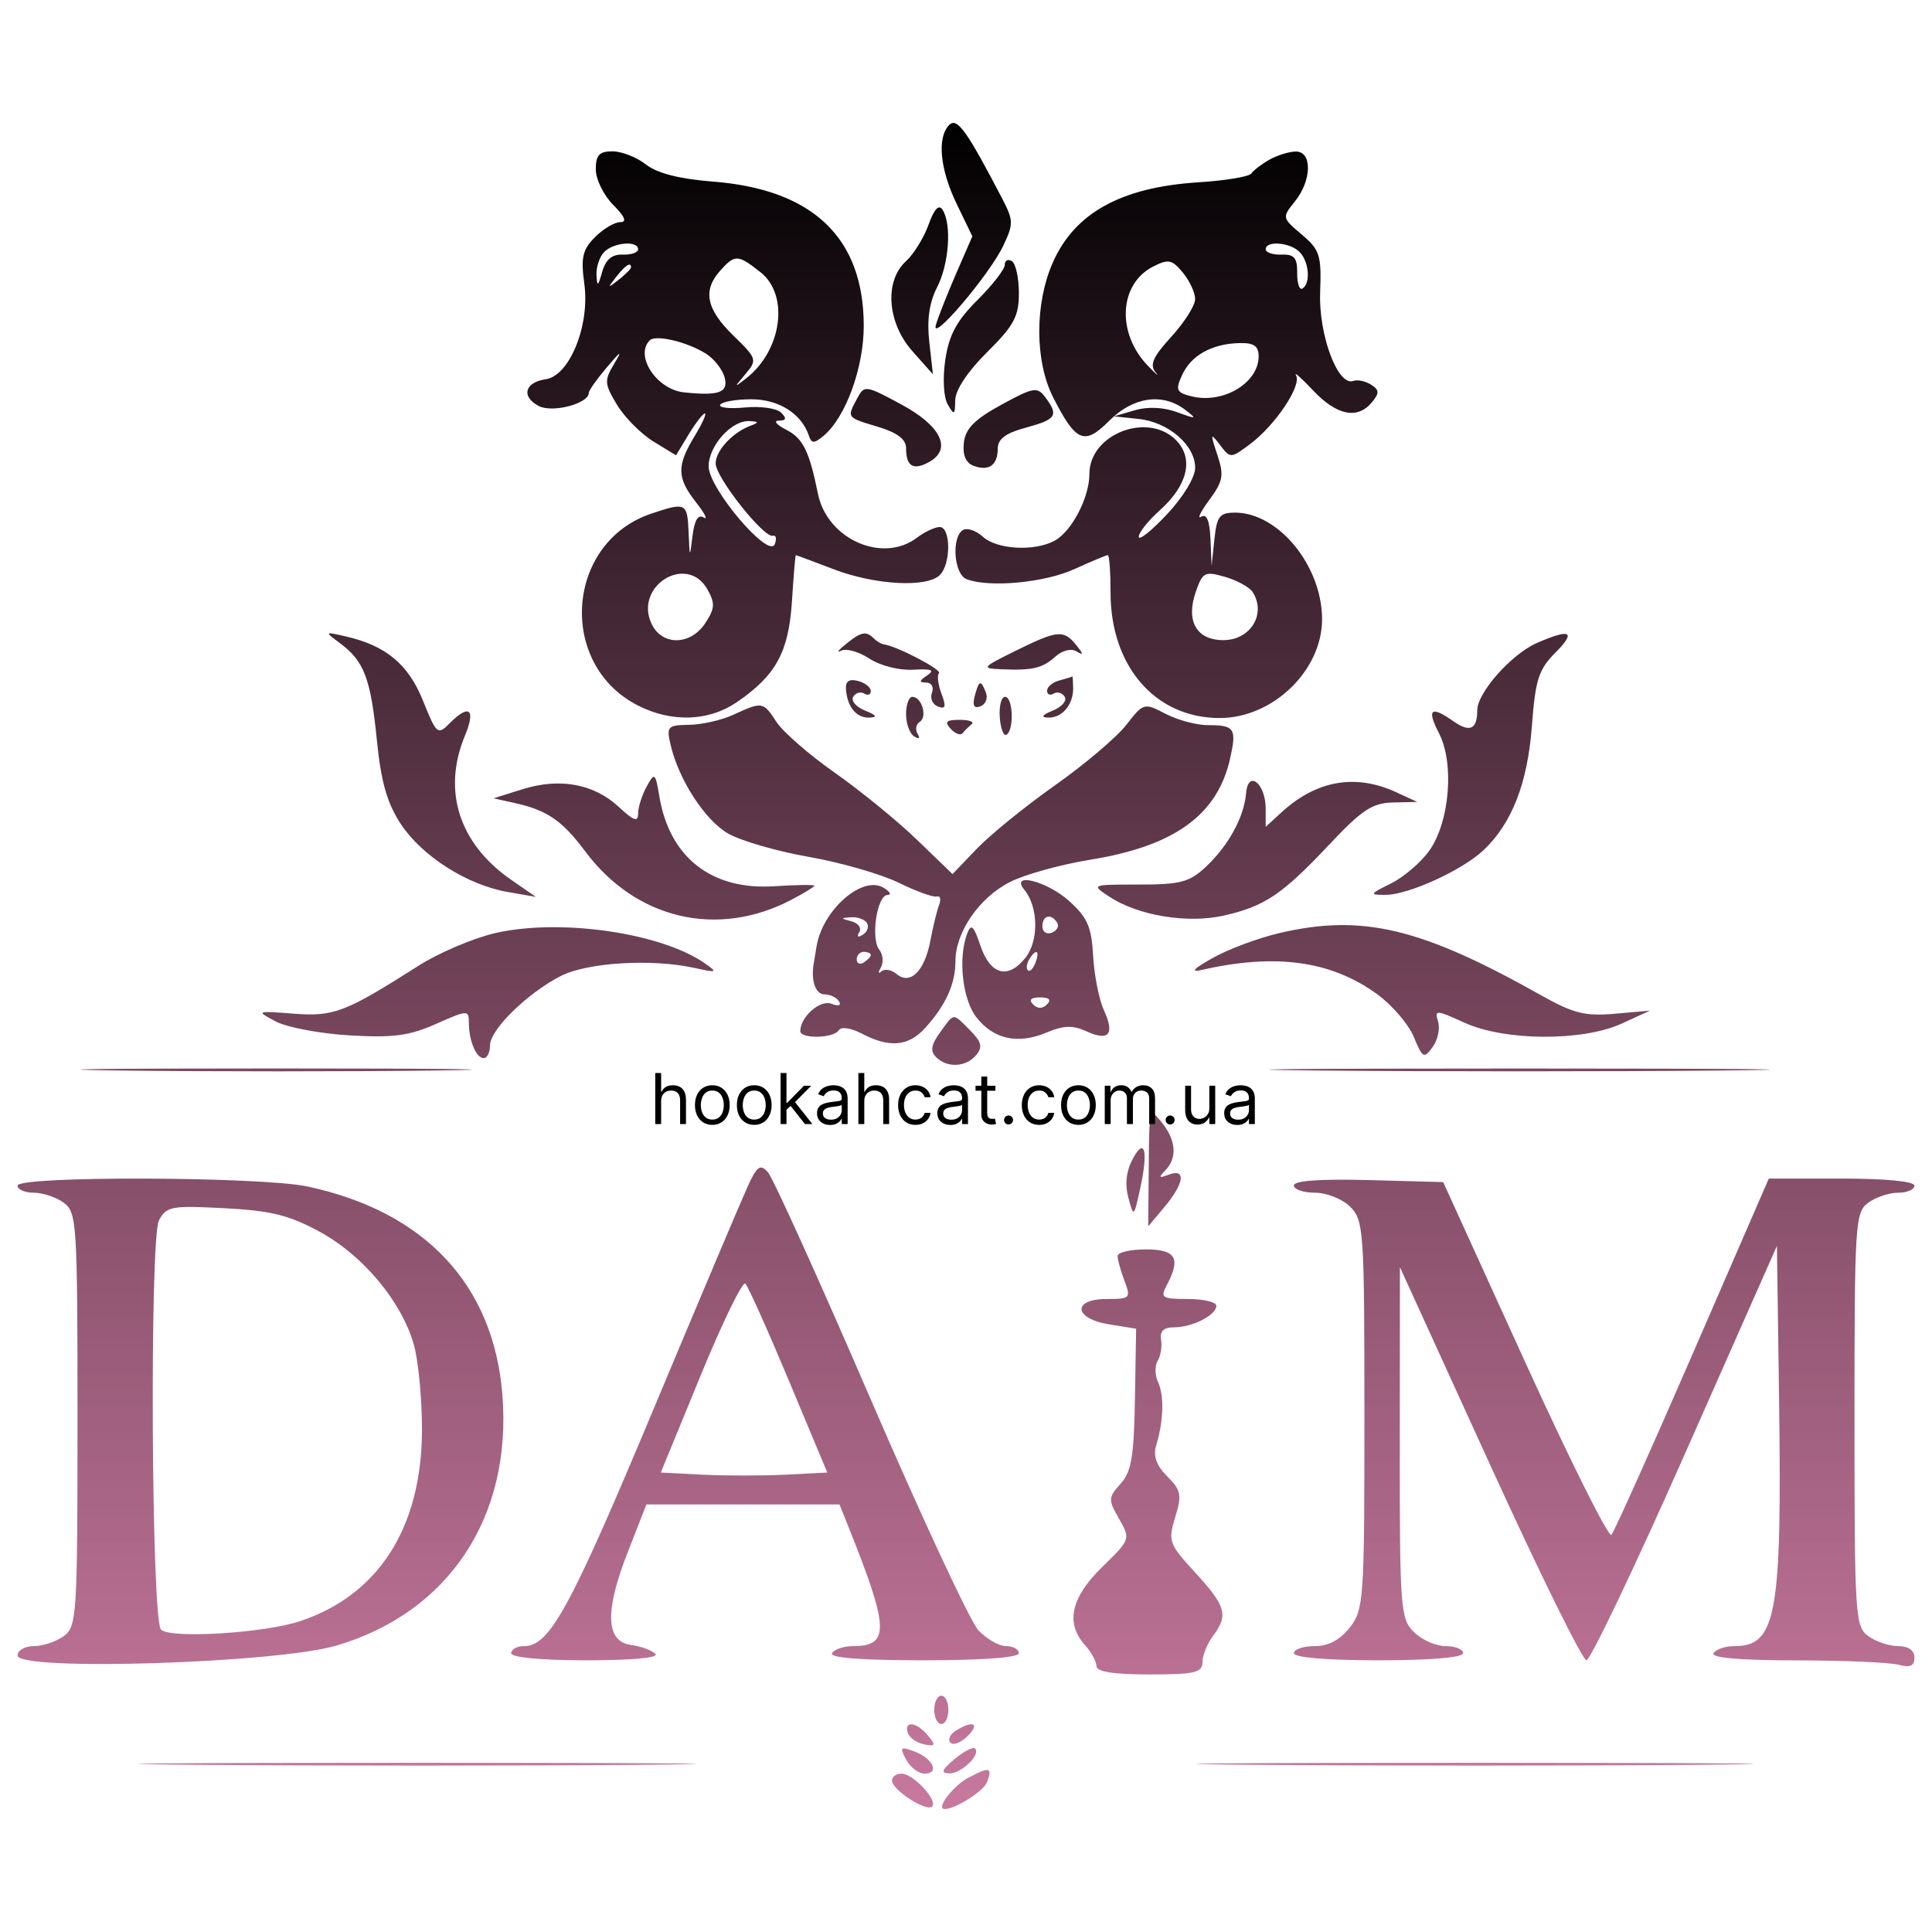 <?xml version="1.0" encoding="UTF-8"?> <svg xmlns="http://www.w3.org/2000/svg" width="110" height="110" viewBox="0 0 110 110" fill="none"> <path fill-rule="evenodd" clip-rule="evenodd" d="M54.046 7.114C53.34 7.823 53.513 9.636 54.478 11.63L55.361 13.455L54.44 15.573C53.934 16.738 53.415 18.054 53.286 18.498C52.964 19.611 56.334 15.65 57.122 13.99C57.708 12.756 57.704 12.545 57.076 11.338C55.046 7.437 54.492 6.665 54.046 7.114ZM33.922 9.642C33.922 10.207 34.366 11.115 34.908 11.659C35.586 12.341 35.711 12.649 35.309 12.649C34.988 12.649 34.342 13.034 33.874 13.505C33.164 14.217 33.064 14.661 33.27 16.172C33.591 18.521 32.43 21.392 31.08 21.591C29.877 21.768 29.657 22.571 30.663 23.111C31.438 23.528 33.517 22.986 33.523 22.366C33.524 22.235 33.985 21.584 34.548 20.918C35.37 19.946 35.452 19.909 34.959 20.729C34.397 21.665 34.412 21.86 35.134 23.052C35.567 23.768 36.5 24.707 37.206 25.138L38.49 25.923L39.211 24.731C39.608 24.076 40.023 23.54 40.133 23.54C40.244 23.54 39.976 24.13 39.538 24.851C38.518 26.533 38.535 27.203 39.636 28.609C40.129 29.238 40.321 29.622 40.063 29.462C39.752 29.269 39.54 29.614 39.432 30.49C39.271 31.798 39.269 31.796 39.206 30.296C39.134 28.625 39.053 28.584 37.093 29.24C32.197 30.878 31.717 37.844 36.339 40.177C38.259 41.147 40.354 41.072 41.956 39.976C44.181 38.455 44.907 37.122 45.091 34.224C45.182 32.785 45.281 31.607 45.31 31.607C45.34 31.607 46.315 31.97 47.477 32.414C49.837 33.315 52.782 33.472 53.514 32.736C54.154 32.094 54.138 29.99 53.494 30.006C53.219 30.013 52.642 30.285 52.213 30.611C50.252 32.101 47.096 30.704 46.57 28.112C46.076 25.672 45.717 24.951 44.755 24.462C44.207 24.183 44.02 23.953 44.34 23.949C44.768 23.945 44.804 23.824 44.476 23.494C44.23 23.247 43.306 23.114 42.422 23.199C41.538 23.284 40.901 23.214 41.005 23.043C41.11 22.873 41.908 22.733 42.778 22.733C44.336 22.733 45.635 23.553 46.052 24.8C46.207 25.263 46.344 25.266 46.885 24.818C48.143 23.775 49.178 20.948 49.178 18.556C49.178 13.549 46.294 10.786 40.601 10.34C38.69 10.191 37.417 9.866 36.779 9.366C36.252 8.953 35.394 8.616 34.871 8.616C34.122 8.616 33.922 8.832 33.922 9.642ZM72.264 9.098C71.822 9.35 71.364 9.701 71.245 9.879C71.126 10.057 69.771 10.283 68.233 10.38C63.837 10.659 61.187 12.121 59.94 14.954C58.908 17.297 58.916 20.563 59.96 22.619C61.26 25.178 61.74 25.379 63.156 23.956C64.509 22.596 66.188 22.351 67.47 23.326C68.18 23.867 68.14 23.879 67.015 23.466C66.24 23.182 65.344 23.142 64.606 23.359L63.431 23.705L64.836 23.854C66.529 24.034 68.048 25.349 68.048 26.634C68.048 27.174 67.366 28.299 66.442 29.285C65.559 30.227 64.836 30.801 64.836 30.562C64.836 30.323 65.374 29.645 66.032 29.056C67.59 27.662 67.968 26.178 67.03 25.137C65.462 23.396 62.026 24.667 62.026 26.988C62.026 28.331 61.016 30.264 60.041 30.788C58.887 31.409 56.764 31.289 55.96 30.559C55.571 30.204 55.059 30.034 54.825 30.179C54.157 30.595 54.313 32.698 55.033 32.975C56.321 33.472 59.467 33.179 61.166 32.405C62.129 31.966 62.987 31.607 63.074 31.607C63.16 31.607 63.23 32.567 63.23 33.74C63.23 37.946 65.789 40.886 69.447 40.882C72.469 40.88 75.27 38.178 75.273 35.264C75.277 32.231 72.795 29.187 70.319 29.187C69.439 29.187 69.28 29.391 69.144 30.699L68.986 32.212L68.919 30.676C68.873 29.644 68.701 29.232 68.396 29.422C68.145 29.578 68.348 29.15 68.848 28.471C69.641 27.393 69.7 27.068 69.309 25.893C68.901 24.666 68.914 24.617 69.46 25.332C70.05 26.108 70.07 26.107 71.161 25.295C72.606 24.22 74.128 21.949 73.791 21.373C73.644 21.123 74.081 21.508 74.762 22.229C76.111 23.659 77.291 23.896 78.111 22.904C78.546 22.377 78.538 22.205 78.06 21.9C77.743 21.697 77.289 21.603 77.051 21.689C76.172 22.011 75.07 19.065 75.163 16.637C75.243 14.53 75.146 14.225 74.116 13.354C72.993 12.405 72.989 12.384 73.726 11.469C74.696 10.266 74.721 8.611 73.769 8.628C73.383 8.635 72.706 8.846 72.264 9.098ZM52.866 12.797C52.599 13.54 52.021 14.474 51.582 14.873C50.342 16.001 50.512 18.381 51.95 19.998L53.116 21.308L52.909 19.466C52.769 18.212 52.909 17.222 53.349 16.366C54.034 15.036 54.196 12.784 53.668 11.948C53.456 11.612 53.192 11.891 52.866 12.797ZM36.331 14.194C36.331 14.378 35.936 14.514 35.453 14.496C34.845 14.475 34.486 14.776 34.288 15.473C34.048 16.321 33.996 16.35 33.962 15.654C33.94 15.199 34.139 14.61 34.404 14.344C34.95 13.794 36.331 13.687 36.331 14.194ZM73.99 14.344C74.534 14.89 74.634 16.131 74.157 16.427C73.984 16.535 73.849 16.137 73.856 15.543C73.867 14.68 73.689 14.471 72.966 14.496C72.469 14.514 72.063 14.378 72.063 14.194C72.063 13.687 73.444 13.794 73.99 14.344ZM43.303 15.502C44.951 16.805 44.523 19.952 42.48 21.546C41.782 22.09 41.781 22.079 42.449 21.288C43.122 20.49 43.099 20.415 41.746 19.098C40.208 17.601 39.995 16.531 41.01 15.404C41.848 14.474 42.01 14.481 43.303 15.502ZM57.208 15.077C57.208 15.33 56.508 16.232 55.653 17.083C54.471 18.258 54.032 19.072 53.823 20.473C53.663 21.543 53.721 22.616 53.961 23.029C54.328 23.663 54.375 23.636 54.386 22.79C54.393 22.206 55.097 21.146 56.205 20.048C57.732 18.535 58.011 18.016 58.011 16.688C58.011 15.824 57.831 15.005 57.61 14.868C57.389 14.731 57.208 14.825 57.208 15.077ZM68.046 17.03C68.046 17.394 67.436 18.356 66.693 19.17C65.645 20.316 65.443 20.771 65.792 21.197C66.039 21.499 65.837 21.325 65.341 20.809C63.563 18.958 63.714 16.17 65.646 15.181C66.522 14.732 66.728 14.773 67.346 15.52C67.732 15.987 68.047 16.666 68.046 17.03ZM35.929 15.222C35.929 15.306 35.613 15.623 35.227 15.928C34.59 16.429 34.576 16.415 35.075 15.775C35.6 15.103 35.929 14.89 35.929 15.222ZM40.192 20.134C40.659 20.426 41.139 21.039 41.258 21.497C41.48 22.351 40.938 22.548 38.941 22.339C37.386 22.176 36.121 20.255 36.992 19.379C37.332 19.038 39.111 19.458 40.192 20.134ZM71.662 20.284C71.662 21.809 69.63 23.017 67.829 22.563C66.978 22.348 66.916 22.208 67.302 21.358C67.81 20.237 68.997 19.572 70.558 19.534C71.39 19.513 71.662 19.698 71.662 20.284ZM48.799 22.693C48.213 23.792 48.189 23.759 49.981 24.299C51.079 24.629 51.587 25.011 51.587 25.505C51.587 26.546 51.984 26.798 52.869 26.322C54.232 25.589 53.602 24.257 51.308 23.022C49.273 21.926 49.211 21.918 48.799 22.693ZM57.007 23.048C55.491 23.877 54.97 24.403 54.878 25.203C54.798 25.894 54.985 26.348 55.416 26.515C56.289 26.851 56.807 26.492 56.807 25.549C56.807 24.994 57.253 24.66 58.413 24.347C60.145 23.878 60.289 23.652 59.517 22.621C59.057 22.008 58.848 22.043 57.007 23.048ZM42.755 24.229C41.714 24.614 40.747 25.653 40.747 26.387C40.747 27.18 43.495 30.652 44.004 30.503C44.184 30.45 44.233 30.666 44.112 30.982C43.781 31.849 40.346 27.808 40.346 26.552C40.346 25.384 41.649 23.93 42.654 23.975C43.21 24 43.231 24.053 42.755 24.229ZM40.163 35.467C39.313 36.771 37.67 36.783 37.084 35.489C36.109 33.34 39.119 31.511 40.273 33.551C40.722 34.345 40.706 34.636 40.163 35.467ZM71.326 33.717C72.11 34.958 71.198 36.447 69.654 36.447C68.124 36.447 67.504 35.364 68.082 33.7C68.473 32.574 68.594 32.512 69.753 32.846C70.441 33.044 71.149 33.436 71.326 33.717ZM19.365 36.626C20.729 37.64 21.105 38.63 21.456 42.13C21.698 44.536 22.037 45.725 22.822 46.917C24.03 48.75 26.594 50.382 28.903 50.785L30.509 51.065L29.114 50.099C26.135 48.038 25.167 45.023 26.474 41.879C27.104 40.364 26.712 40.058 25.591 41.19C24.921 41.866 24.851 41.806 24.085 39.899C23.25 37.818 21.966 36.751 19.669 36.23C18.467 35.957 18.466 35.958 19.365 36.626ZM48.151 36.679C47.723 37.028 47.605 37.194 47.891 37.047C48.177 36.901 48.9 37.103 49.497 37.496C50.111 37.9 51.195 38.177 51.989 38.131C53.041 38.071 53.243 38.151 52.792 38.453C52.326 38.764 52.313 38.856 52.734 38.861C53.038 38.864 53.183 39.12 53.061 39.439C52.941 39.753 53.094 40.108 53.402 40.226C53.84 40.395 53.883 40.235 53.603 39.494C53.406 38.973 53.343 38.448 53.463 38.327C53.652 38.138 51.064 36.787 50.316 36.685C50.169 36.665 49.913 36.512 49.747 36.346C49.31 35.907 49.024 35.967 48.151 36.679ZM57.81 37.061C55.9 38.005 55.861 38.056 57.007 38.105C58.795 38.181 59.345 38.052 60.094 37.38C60.49 37.024 60.99 36.904 61.298 37.09C61.704 37.335 61.698 37.251 61.274 36.726C60.559 35.84 60.214 35.873 57.81 37.061ZM87.5 36.611C86.051 37.245 84.108 39.441 84.108 40.444C84.108 41.526 83.686 41.722 82.761 41.072C81.464 40.158 81.216 40.363 81.934 41.757C82.813 43.465 82.538 46.797 81.383 48.427C80.908 49.097 79.927 49.938 79.202 50.297C77.967 50.909 77.947 50.95 78.888 50.95C80.176 50.95 83.232 49.56 84.448 48.422C86.074 46.899 86.974 44.601 87.219 41.34C87.418 38.692 87.602 38.118 88.559 37.157C89.762 35.948 89.419 35.772 87.5 36.611ZM48.165 39.233C48.239 40.255 48.76 40.886 49.503 40.858C49.983 40.84 49.909 40.723 49.253 40.458C48.742 40.253 48.438 39.898 48.578 39.671C48.718 39.444 49.001 39.362 49.206 39.49C49.412 39.617 49.58 39.55 49.58 39.342C49.58 39.132 49.251 38.875 48.848 38.769C48.351 38.639 48.132 38.787 48.165 39.233ZM60.32 38.742C59.933 38.843 59.617 39.105 59.617 39.324C59.617 39.542 59.785 39.617 59.991 39.49C60.196 39.362 60.479 39.444 60.619 39.671C60.758 39.898 60.455 40.253 59.944 40.458C59.332 40.705 59.238 40.842 59.669 40.858C60.466 40.89 61.118 40.121 61.101 39.17C61.095 38.781 61.074 38.485 61.056 38.511C61.037 38.536 60.706 38.641 60.32 38.742ZM55.494 39.644C55.356 40.174 55.46 40.355 55.823 40.215C56.115 40.103 56.256 39.753 56.136 39.439C55.847 38.681 55.735 38.717 55.494 39.644ZM51.587 40.658C51.587 41.2 51.796 41.773 52.051 41.931C52.328 42.102 52.406 42.042 52.245 41.781C52.097 41.54 52.151 41.234 52.366 41.101C52.818 40.82 52.48 39.674 51.946 39.674C51.749 39.674 51.587 40.117 51.587 40.658ZM56.923 40.845C56.97 41.489 57.143 41.931 57.309 41.829C57.75 41.556 57.676 39.674 57.224 39.674C57.012 39.674 56.877 40.201 56.923 40.845ZM41.751 40.697C41.089 41.002 39.956 41.259 39.234 41.269C38.01 41.286 37.939 41.362 38.179 42.397C38.641 44.387 40.118 46.676 41.439 47.449C42.151 47.865 44.222 48.467 46.042 48.786C47.863 49.105 50.171 49.769 51.172 50.261C52.173 50.752 53.15 51.105 53.343 51.044C53.536 50.984 53.592 51.202 53.467 51.528C53.342 51.854 53.121 52.762 52.974 53.546C52.648 55.291 51.827 56.106 51.049 55.457C50.752 55.211 50.362 55.143 50.181 55.307C50.001 55.471 49.987 55.371 50.152 55.084C50.317 54.797 50.277 54.344 50.063 54.076C49.562 53.449 49.931 50.971 50.529 50.956C50.78 50.949 50.673 50.76 50.291 50.537C49.087 49.832 46.837 51.81 46.492 53.878C46.429 54.259 46.354 54.712 46.325 54.886C46.166 55.854 46.439 56.615 46.947 56.615C47.265 56.615 47.636 56.794 47.77 57.014C47.915 57.249 47.737 57.305 47.334 57.15C46.694 56.902 45.565 57.897 45.565 58.708C45.565 59.163 47.473 59.12 47.756 58.659C47.891 58.441 48.448 58.524 49.085 58.858C50.644 59.675 51.724 59.576 52.672 58.531C53.852 57.229 54.397 56.027 54.399 54.725C54.401 53.074 55.747 51.115 57.494 50.222C58.33 49.794 60.396 49.22 62.085 48.947C66.872 48.172 69.314 46.405 70.036 43.192C70.422 41.472 70.298 41.287 68.765 41.287C68.128 41.287 67.048 40.997 66.364 40.642C65.136 40.004 65.109 40.011 64.127 41.272C63.58 41.974 61.755 43.521 60.07 44.71C58.386 45.899 56.383 47.523 55.62 48.32L54.232 49.767L52.207 47.812C51.093 46.737 48.99 45.021 47.534 43.999C46.077 42.978 44.583 41.677 44.212 41.109C43.452 39.943 43.406 39.935 41.751 40.697ZM54.128 41.495C54.386 41.775 54.691 41.889 54.804 41.747C54.917 41.605 55.15 41.376 55.322 41.237C55.495 41.098 55.19 40.985 54.646 40.985C53.868 40.985 53.757 41.094 54.128 41.495ZM36.815 44.79C36.548 45.275 36.331 45.962 36.331 46.319C36.331 46.822 36.086 46.738 35.231 45.942C33.824 44.632 31.878 44.271 29.768 44.931L28.1 45.452L29.305 45.72C31.152 46.13 32.008 46.717 33.314 48.467C36.207 52.345 40.848 53.435 45.063 51.227C45.781 50.851 46.368 50.491 46.368 50.428C46.368 50.364 45.329 50.378 44.059 50.46C40.526 50.688 38.131 48.822 37.549 45.387C37.31 43.981 37.275 43.952 36.815 44.79ZM70.948 45.155C70.836 46.515 69.948 48.142 68.656 49.354C67.728 50.226 67.21 50.363 64.847 50.363C62.123 50.363 62.116 50.365 63.161 51.054C64.795 52.131 67.601 52.596 69.667 52.132C72.003 51.607 73.004 50.934 75.685 48.082C77.532 46.118 78.136 45.718 79.299 45.691L80.695 45.659L79.491 45.105C77.173 44.039 74.957 44.427 72.966 46.248L72.063 47.075V46.046C72.063 44.605 71.059 43.803 70.948 45.155ZM58.326 50.665C59.127 51.644 59.152 53.581 58.375 54.545C57.375 55.785 56.376 55.501 55.811 53.815C55.438 52.702 55.291 52.569 55.072 53.142C54.537 54.544 54.794 56.902 55.593 57.923C56.576 59.178 57.959 59.476 59.595 58.785C60.55 58.382 61.081 58.364 61.839 58.711C63.136 59.305 63.482 58.9 62.854 57.524C62.575 56.913 62.298 55.516 62.238 54.42C62.147 52.767 61.913 52.233 60.866 51.294C59.599 50.156 57.479 49.632 58.326 50.665ZM49.362 52.553C49.489 52.76 49.382 53.06 49.123 53.22C48.841 53.395 48.76 53.338 48.921 53.077C49.068 52.838 48.87 52.559 48.481 52.457C47.848 52.291 47.845 52.267 48.452 52.225C48.825 52.199 49.235 52.347 49.362 52.553ZM60.193 52.539C60.316 52.738 60.176 52.993 59.883 53.105C59.589 53.218 59.349 53.056 59.349 52.745C59.349 52.109 59.854 51.987 60.193 52.539ZM28.23 53.118C26.977 53.402 24.99 54.245 23.814 54.994C19.651 57.644 19.011 57.889 16.709 57.713C14.577 57.55 14.565 57.556 15.705 58.16C16.34 58.495 18.229 58.852 19.905 58.95C22.378 59.097 23.303 58.974 24.823 58.299C26.62 57.5 26.695 57.497 26.695 58.218C26.695 59.251 27.11 60.245 27.541 60.245C27.738 60.245 27.9 59.917 27.9 59.517C27.9 58.629 30.006 56.561 31.915 55.576C33.422 54.797 37.114 54.572 39.543 55.111C40.823 55.395 40.877 55.372 40.145 54.858C37.671 53.117 31.939 52.28 28.23 53.118ZM72.866 53.12C71.652 53.402 69.935 54.042 69.052 54.54C67.926 55.176 67.746 55.379 68.45 55.219C72.641 54.265 75.799 54.705 78.412 56.606C79.261 57.224 80.199 58.319 80.496 59.038C80.997 60.253 81.072 60.293 81.569 59.61C81.864 59.206 82.002 58.552 81.877 58.157C81.665 57.486 81.762 57.49 83.381 58.228C85.679 59.276 90.108 59.3 92.338 58.277L93.944 57.541L91.937 57.719C90.247 57.868 89.58 57.7 87.721 56.655C80.908 52.823 77.564 52.027 72.866 53.12ZM49.58 54.372C49.58 54.47 49.399 54.662 49.178 54.8C48.958 54.937 48.777 54.856 48.777 54.622C48.777 54.387 48.958 54.194 49.178 54.194C49.399 54.194 49.58 54.274 49.58 54.372ZM58.953 54.817C58.822 55.159 58.629 55.353 58.523 55.247C58.418 55.142 58.451 54.861 58.597 54.625C58.993 53.981 59.224 54.106 58.953 54.817ZM59.611 57.185C59.351 57.446 59.08 57.446 58.82 57.185C58.56 56.924 58.696 56.788 59.216 56.788C59.736 56.788 59.871 56.924 59.611 57.185ZM53.518 58.789C53.01 59.492 52.954 59.843 53.297 60.188C53.927 60.821 55.006 60.765 55.58 60.07C55.96 59.611 55.887 59.321 55.228 58.658C54.225 57.651 54.347 57.642 53.518 58.789ZM6.748 60.95C11.787 61.014 19.917 61.014 24.815 60.95C29.713 60.886 25.591 60.834 15.654 60.834C5.717 60.834 1.71 60.886 6.748 60.95ZM74.974 60.95C81.322 61.013 91.711 61.013 98.059 60.95C104.408 60.888 99.214 60.837 86.517 60.837C73.82 60.837 68.625 60.888 74.974 60.95ZM65.404 66.422L65.375 69.824L66.31 68.707C67.43 67.37 67.541 66.499 66.543 66.881C65.98 67.096 65.94 67.049 66.342 66.641C67.043 65.933 66.968 64.924 66.138 63.895C65.451 63.043 65.432 63.111 65.404 66.422ZM64.484 66C64.123 66.678 64.039 67.436 64.241 68.18C64.55 69.318 64.551 69.317 64.907 67.718C65.392 65.534 65.183 64.686 64.484 66ZM42.574 67.543C42.228 68.299 39.789 74.066 37.155 80.36C32.442 91.621 31.291 93.723 29.837 93.723C29.434 93.723 29.104 93.904 29.104 94.126C29.104 94.37 30.804 94.53 33.4 94.53C36.009 94.53 37.546 94.385 37.315 94.161C37.105 93.957 36.481 93.731 35.929 93.656C34.486 93.462 34.421 91.755 35.73 88.404L36.803 85.656H42.301H47.798L48.322 86.967C50.635 92.75 50.668 93.723 48.551 93.723C48.039 93.723 47.508 93.904 47.372 94.126C47.211 94.388 49.04 94.53 52.567 94.53C55.929 94.53 58.011 94.375 58.011 94.126C58.011 93.904 57.681 93.723 57.278 93.723C56.875 93.723 56.166 93.315 55.702 92.815C55.238 92.316 52.468 86.372 49.546 79.606C46.624 72.839 44.002 67.048 43.718 66.736C43.285 66.259 43.103 66.387 42.574 67.543ZM1 67.505C1 67.727 1.417 67.909 1.927 67.909C2.437 67.909 3.205 68.166 3.633 68.481C4.374 69.025 4.413 69.638 4.413 80.816C4.413 91.993 4.374 92.606 3.633 93.151C3.205 93.465 2.437 93.723 1.927 93.723C1.417 93.723 1 93.963 1 94.257C1 95.16 15.692 94.704 19.141 93.695C25.551 91.818 29.16 86.371 28.604 79.412C28.104 73.16 24.216 68.998 17.53 67.558C14.866 66.984 1 66.94 1 67.505ZM73.669 67.491C73.669 67.721 74.211 67.909 74.874 67.909C75.543 67.909 76.435 68.267 76.881 68.715C77.645 69.483 77.684 70.059 77.684 80.56C77.684 91.116 77.648 91.644 76.852 92.66C76.292 93.376 75.636 93.723 74.844 93.723C74.198 93.723 73.669 93.904 73.669 94.126C73.669 94.373 75.543 94.53 78.487 94.53C81.431 94.53 83.305 94.373 83.305 94.126C83.305 93.904 82.853 93.723 82.301 93.723C81.749 93.723 80.936 93.36 80.494 92.916C79.734 92.153 79.692 91.576 79.698 82.127L79.705 72.144L84.812 83.337C87.62 89.493 90.102 94.529 90.325 94.528C90.549 94.526 93.081 89.217 95.952 82.73L101.171 70.934L101.292 79.606C101.464 91.93 101.143 93.723 98.757 93.723C98.234 93.723 97.694 93.904 97.558 94.126C97.397 94.387 99.06 94.532 102.251 94.535C104.969 94.538 107.6 94.65 108.097 94.784C108.761 94.963 109 94.854 109 94.375C109 93.963 108.659 93.723 108.073 93.723C107.563 93.723 106.795 93.465 106.367 93.151C105.626 92.606 105.587 91.993 105.587 80.816C105.587 69.638 105.626 69.025 106.367 68.481C106.795 68.166 107.563 67.909 108.073 67.909C108.583 67.909 109 67.727 109 67.505C109 67.262 107.351 67.102 104.855 67.102H100.709L96.372 77.085C93.987 82.576 91.906 87.212 91.748 87.388C91.59 87.563 89.37 83.116 86.815 77.505L82.168 67.303L77.919 67.189C75.187 67.115 73.669 67.224 73.669 67.491ZM18.221 70.142C20.677 71.485 22.857 74.098 23.557 76.538C23.819 77.448 24.029 79.646 24.025 81.421C24.014 86.961 21.562 90.809 17.093 92.3C15.038 92.986 9.697 93.311 9.166 92.782C8.618 92.237 8.511 70.496 9.051 69.481C9.476 68.684 9.76 68.631 12.789 68.791C15.446 68.931 16.473 69.187 18.221 70.142ZM63.632 71.512C63.632 71.72 63.808 72.355 64.023 72.924C64.397 73.912 64.352 73.959 63.02 73.959C61.025 73.959 61.13 75.08 63.155 75.405L64.686 75.651L64.619 79.649C64.565 82.927 64.417 83.797 63.801 84.481C63.094 85.266 63.089 85.382 63.714 86.475C64.374 87.631 64.369 87.644 62.75 89.223C60.971 90.958 60.651 92.419 61.775 93.667C62.134 94.065 62.428 94.604 62.428 94.864C62.428 95.183 63.406 95.336 65.439 95.336C68.034 95.336 68.451 95.239 68.463 94.63C68.469 94.242 68.74 93.572 69.065 93.142C69.949 91.967 69.804 91.448 68.064 89.551C66.549 87.901 66.494 87.749 66.911 86.385C67.299 85.115 67.248 84.852 66.457 84.057C65.833 83.43 65.645 82.9 65.829 82.291C66.251 80.902 66.293 79.461 65.934 78.69C65.752 78.297 65.742 77.752 65.912 77.48C66.082 77.207 66.17 76.666 66.106 76.278C66.026 75.79 66.255 75.572 66.845 75.572C67.888 75.572 69.253 74.878 69.253 74.348C69.253 74.134 68.524 73.959 67.633 73.959C66.155 73.959 66.049 73.89 66.428 73.179C67.247 71.641 66.953 71.135 65.238 71.135C64.355 71.135 63.632 71.305 63.632 71.512ZM44.912 78.601L47.103 83.841L44.728 83.961C43.422 84.027 41.289 84.027 39.988 83.961L37.623 83.841L39.888 78.323C41.133 75.289 42.281 72.931 42.437 73.083C42.594 73.236 43.707 75.719 44.912 78.601ZM53.193 97.353C53.193 97.797 53.374 98.16 53.595 98.16C53.816 98.16 53.996 97.797 53.996 97.353C53.996 96.909 53.816 96.546 53.595 96.546C53.374 96.546 53.193 96.909 53.193 97.353ZM51.688 98.664C51.779 98.942 52.195 99.234 52.612 99.315C53.266 99.443 53.296 99.375 52.83 98.811C52.194 98.04 51.449 97.944 51.688 98.664ZM54.409 98.547C54.085 98.754 53.953 99.058 54.118 99.223C54.282 99.388 54.722 99.217 55.096 98.841C55.821 98.113 55.387 97.926 54.409 98.547ZM51.593 100.186C51.826 100.625 52.297 100.983 52.639 100.983C53.52 100.983 53.122 100.116 52.059 99.72C51.262 99.424 51.213 99.474 51.593 100.186ZM54.354 100.153C53.612 100.774 53.542 100.959 54.048 100.97C54.735 100.984 55.86 99.897 55.516 99.552C55.405 99.44 54.882 99.711 54.354 100.153ZM10.966 100.479C18.103 100.541 29.666 100.541 36.661 100.479C43.656 100.417 37.816 100.367 23.684 100.367C9.552 100.367 3.828 100.417 10.966 100.479ZM71.189 100.479C78.326 100.541 89.889 100.541 96.884 100.479C103.879 100.417 98.039 100.367 83.907 100.367C69.775 100.367 64.052 100.417 71.189 100.479ZM55.148 101.208C54.256 101.679 53.254 103 53.789 103C54.393 103 55.999 101.981 56.192 101.476C56.52 100.618 56.35 100.574 55.148 101.208ZM50.784 101.377C50.784 101.906 52.75 103.177 53.07 102.856C53.415 102.508 51.994 100.983 51.324 100.983C51.027 100.983 50.784 101.161 50.784 101.377Z" fill="url(#paint0_linear_10_8)"></path> <path d="M37.642 62.688V64H37.307V61.091H37.642V62.159H37.67C37.722 62.046 37.798 61.957 37.901 61.891C38.004 61.823 38.141 61.79 38.312 61.79C38.461 61.79 38.591 61.82 38.703 61.879C38.815 61.938 38.901 62.028 38.963 62.151C39.026 62.272 39.057 62.426 39.057 62.614V64H38.722V62.636C38.722 62.463 38.677 62.329 38.587 62.234C38.498 62.139 38.374 62.091 38.216 62.091C38.106 62.091 38.008 62.114 37.92 62.16C37.834 62.207 37.766 62.275 37.716 62.364C37.667 62.453 37.642 62.561 37.642 62.688ZM40.556 64.046C40.359 64.046 40.187 63.999 40.038 63.905C39.89 63.811 39.775 63.68 39.691 63.511C39.609 63.343 39.568 63.146 39.568 62.92C39.568 62.693 39.609 62.495 39.691 62.325C39.775 62.156 39.89 62.024 40.038 61.93C40.187 61.837 40.359 61.79 40.556 61.79C40.753 61.79 40.926 61.837 41.074 61.93C41.222 62.024 41.338 62.156 41.42 62.325C41.503 62.495 41.545 62.693 41.545 62.92C41.545 63.146 41.503 63.343 41.42 63.511C41.338 63.68 41.222 63.811 41.074 63.905C40.926 63.999 40.753 64.046 40.556 64.046ZM40.556 63.744C40.706 63.744 40.829 63.706 40.926 63.629C41.022 63.553 41.094 63.452 41.14 63.327C41.187 63.202 41.21 63.066 41.21 62.92C41.21 62.775 41.187 62.639 41.14 62.513C41.094 62.387 41.022 62.285 40.926 62.207C40.829 62.13 40.706 62.091 40.556 62.091C40.407 62.091 40.284 62.13 40.187 62.207C40.091 62.285 40.019 62.387 39.973 62.513C39.926 62.639 39.903 62.775 39.903 62.92C39.903 63.066 39.926 63.202 39.973 63.327C40.019 63.452 40.091 63.553 40.187 63.629C40.284 63.706 40.407 63.744 40.556 63.744ZM42.943 64.046C42.746 64.046 42.573 63.999 42.425 63.905C42.277 63.811 42.161 63.68 42.078 63.511C41.996 63.343 41.955 63.146 41.955 62.92C41.955 62.693 41.996 62.495 42.078 62.325C42.161 62.156 42.277 62.024 42.425 61.93C42.573 61.837 42.746 61.79 42.943 61.79C43.14 61.79 43.312 61.837 43.46 61.93C43.609 62.024 43.724 62.156 43.807 62.325C43.89 62.495 43.932 62.693 43.932 62.92C43.932 63.146 43.89 63.343 43.807 63.511C43.724 63.68 43.609 63.811 43.46 63.905C43.312 63.999 43.14 64.046 42.943 64.046ZM42.943 63.744C43.093 63.744 43.216 63.706 43.312 63.629C43.409 63.553 43.481 63.452 43.527 63.327C43.573 63.202 43.597 63.066 43.597 62.92C43.597 62.775 43.573 62.639 43.527 62.513C43.481 62.387 43.409 62.285 43.312 62.207C43.216 62.13 43.093 62.091 42.943 62.091C42.794 62.091 42.67 62.13 42.574 62.207C42.477 62.285 42.406 62.387 42.359 62.513C42.313 62.639 42.29 62.775 42.29 62.92C42.29 63.066 42.313 63.202 42.359 63.327C42.406 63.452 42.477 63.553 42.574 63.629C42.67 63.706 42.794 63.744 42.943 63.744ZM44.756 63.205L44.75 62.79H44.819L45.773 61.818H46.188L45.171 62.847H45.142L44.756 63.205ZM44.444 64V61.091H44.779V64H44.444ZM45.83 64L44.978 62.92L45.216 62.688L46.256 64H45.83ZM47.261 64.051C47.123 64.051 46.998 64.025 46.885 63.973C46.772 63.92 46.683 63.844 46.617 63.744C46.55 63.644 46.517 63.523 46.517 63.381C46.517 63.256 46.542 63.154 46.591 63.077C46.64 62.998 46.706 62.937 46.788 62.892C46.871 62.847 46.962 62.814 47.061 62.793C47.161 62.77 47.262 62.752 47.364 62.739C47.496 62.722 47.604 62.709 47.686 62.7C47.769 62.691 47.83 62.675 47.868 62.653C47.907 62.632 47.926 62.594 47.926 62.54V62.528C47.926 62.388 47.888 62.279 47.811 62.202C47.735 62.124 47.62 62.085 47.466 62.085C47.306 62.085 47.18 62.12 47.09 62.19C46.999 62.26 46.935 62.335 46.898 62.415L46.58 62.301C46.636 62.169 46.712 62.065 46.807 61.992C46.903 61.917 47.007 61.865 47.119 61.835C47.233 61.805 47.345 61.79 47.455 61.79C47.525 61.79 47.605 61.798 47.696 61.815C47.788 61.831 47.876 61.865 47.962 61.916C48.048 61.967 48.119 62.044 48.176 62.148C48.233 62.251 48.261 62.389 48.261 62.562V64H47.926V63.705H47.909C47.886 63.752 47.849 63.803 47.795 63.856C47.742 63.91 47.672 63.956 47.584 63.994C47.496 64.032 47.388 64.051 47.261 64.051ZM47.312 63.75C47.445 63.75 47.557 63.724 47.648 63.672C47.74 63.62 47.809 63.553 47.855 63.47C47.903 63.388 47.926 63.301 47.926 63.21V62.903C47.912 62.92 47.881 62.936 47.832 62.95C47.785 62.964 47.73 62.975 47.668 62.986C47.606 62.995 47.546 63.004 47.487 63.011C47.429 63.018 47.383 63.024 47.347 63.028C47.26 63.04 47.178 63.058 47.102 63.084C47.028 63.108 46.967 63.146 46.92 63.196C46.875 63.245 46.852 63.312 46.852 63.398C46.852 63.514 46.895 63.602 46.981 63.662C47.069 63.721 47.179 63.75 47.312 63.75ZM49.209 62.688V64H48.873V61.091H49.209V62.159H49.237C49.288 62.046 49.365 61.957 49.467 61.891C49.57 61.823 49.708 61.79 49.879 61.79C50.028 61.79 50.158 61.82 50.27 61.879C50.381 61.938 50.468 62.028 50.529 62.151C50.592 62.272 50.623 62.426 50.623 62.614V64H50.288V62.636C50.288 62.463 50.243 62.329 50.153 62.234C50.064 62.139 49.941 62.091 49.782 62.091C49.672 62.091 49.574 62.114 49.487 62.16C49.401 62.207 49.333 62.275 49.282 62.364C49.233 62.453 49.209 62.561 49.209 62.688ZM52.123 64.046C51.918 64.046 51.742 63.997 51.594 63.901C51.447 63.804 51.333 63.671 51.254 63.501C51.174 63.332 51.134 63.138 51.134 62.92C51.134 62.699 51.175 62.503 51.256 62.334C51.339 62.163 51.453 62.03 51.6 61.935C51.748 61.838 51.92 61.79 52.117 61.79C52.271 61.79 52.409 61.818 52.532 61.875C52.655 61.932 52.756 62.011 52.834 62.114C52.913 62.216 52.962 62.335 52.981 62.472H52.646C52.62 62.372 52.563 62.284 52.475 62.207C52.388 62.13 52.271 62.091 52.123 62.091C51.992 62.091 51.878 62.125 51.779 62.193C51.682 62.26 51.605 62.356 51.55 62.479C51.496 62.601 51.469 62.744 51.469 62.909C51.469 63.078 51.496 63.224 51.549 63.349C51.603 63.474 51.679 63.572 51.776 63.641C51.875 63.71 51.99 63.744 52.123 63.744C52.21 63.744 52.289 63.729 52.36 63.699C52.431 63.669 52.491 63.625 52.541 63.568C52.59 63.511 52.625 63.443 52.646 63.364H52.981C52.962 63.492 52.915 63.608 52.84 63.712C52.766 63.814 52.668 63.895 52.546 63.956C52.425 64.016 52.284 64.046 52.123 64.046ZM54.113 64.051C53.975 64.051 53.849 64.025 53.736 63.973C53.624 63.92 53.534 63.844 53.468 63.744C53.402 63.644 53.369 63.523 53.369 63.381C53.369 63.256 53.393 63.154 53.443 63.077C53.492 62.998 53.557 62.937 53.64 62.892C53.722 62.847 53.813 62.814 53.913 62.793C54.013 62.77 54.114 62.752 54.215 62.739C54.348 62.722 54.455 62.709 54.538 62.7C54.621 62.691 54.682 62.675 54.719 62.653C54.758 62.632 54.778 62.594 54.778 62.54V62.528C54.778 62.388 54.739 62.279 54.663 62.202C54.587 62.124 54.472 62.085 54.318 62.085C54.157 62.085 54.032 62.12 53.941 62.19C53.85 62.26 53.786 62.335 53.749 62.415L53.431 62.301C53.488 62.169 53.564 62.065 53.658 61.992C53.754 61.917 53.858 61.865 53.971 61.835C54.084 61.805 54.196 61.79 54.306 61.79C54.376 61.79 54.457 61.798 54.548 61.815C54.639 61.831 54.728 61.865 54.813 61.916C54.899 61.967 54.971 62.044 55.028 62.148C55.084 62.251 55.113 62.389 55.113 62.562V64H54.778V63.705H54.761C54.738 63.752 54.7 63.803 54.647 63.856C54.594 63.91 54.523 63.956 54.435 63.994C54.347 64.032 54.24 64.051 54.113 64.051ZM54.164 63.75C54.297 63.75 54.408 63.724 54.499 63.672C54.591 63.62 54.66 63.553 54.707 63.47C54.754 63.388 54.778 63.301 54.778 63.21V62.903C54.764 62.92 54.732 62.936 54.684 62.95C54.637 62.964 54.582 62.975 54.519 62.986C54.458 62.995 54.398 63.004 54.339 63.011C54.281 63.018 54.234 63.024 54.198 63.028C54.111 63.04 54.03 63.058 53.954 63.084C53.879 63.108 53.818 63.146 53.772 63.196C53.727 63.245 53.704 63.312 53.704 63.398C53.704 63.514 53.747 63.602 53.833 63.662C53.92 63.721 54.031 63.75 54.164 63.75ZM56.674 61.818V62.102H55.543V61.818H56.674ZM55.873 61.295H56.208V63.375C56.208 63.47 56.221 63.541 56.249 63.588C56.277 63.635 56.313 63.666 56.357 63.682C56.401 63.697 56.448 63.705 56.498 63.705C56.534 63.705 56.565 63.703 56.588 63.699C56.612 63.694 56.631 63.69 56.645 63.688L56.713 63.989C56.691 63.997 56.659 64.006 56.618 64.014C56.578 64.024 56.526 64.028 56.463 64.028C56.369 64.028 56.276 64.008 56.185 63.967C56.095 63.927 56.02 63.865 55.961 63.781C55.902 63.698 55.873 63.593 55.873 63.466V61.295ZM57.422 64.023C57.352 64.023 57.292 63.998 57.242 63.947C57.192 63.897 57.166 63.837 57.166 63.767C57.166 63.697 57.192 63.637 57.242 63.587C57.292 63.536 57.352 63.511 57.422 63.511C57.492 63.511 57.552 63.536 57.603 63.587C57.653 63.637 57.678 63.697 57.678 63.767C57.678 63.813 57.666 63.856 57.642 63.895C57.62 63.934 57.589 63.965 57.55 63.989C57.512 64.011 57.47 64.023 57.422 64.023ZM59.166 64.046C58.961 64.046 58.785 63.997 58.637 63.901C58.49 63.804 58.376 63.671 58.297 63.501C58.217 63.332 58.177 63.138 58.177 62.92C58.177 62.699 58.218 62.503 58.299 62.334C58.382 62.163 58.496 62.03 58.643 61.935C58.791 61.838 58.963 61.79 59.16 61.79C59.314 61.79 59.452 61.818 59.575 61.875C59.698 61.932 59.799 62.011 59.877 62.114C59.956 62.216 60.005 62.335 60.024 62.472H59.689C59.663 62.372 59.606 62.284 59.518 62.207C59.431 62.13 59.314 62.091 59.166 62.091C59.035 62.091 58.921 62.125 58.822 62.193C58.725 62.26 58.648 62.356 58.593 62.479C58.539 62.601 58.512 62.744 58.512 62.909C58.512 63.078 58.539 63.224 58.592 63.349C58.646 63.474 58.722 63.572 58.819 63.641C58.918 63.71 59.033 63.744 59.166 63.744C59.253 63.744 59.332 63.729 59.403 63.699C59.474 63.669 59.534 63.625 59.584 63.568C59.633 63.511 59.668 63.443 59.689 63.364H60.024C60.005 63.492 59.958 63.608 59.883 63.712C59.809 63.814 59.711 63.895 59.589 63.956C59.468 64.016 59.327 64.046 59.166 64.046ZM61.4 64.046C61.203 64.046 61.03 63.999 60.882 63.905C60.734 63.811 60.618 63.68 60.535 63.511C60.453 63.343 60.412 63.146 60.412 62.92C60.412 62.693 60.453 62.495 60.535 62.325C60.618 62.156 60.734 62.024 60.882 61.93C61.03 61.837 61.203 61.79 61.4 61.79C61.597 61.79 61.77 61.837 61.917 61.93C62.066 62.024 62.181 62.156 62.264 62.325C62.347 62.495 62.389 62.693 62.389 62.92C62.389 63.146 62.347 63.343 62.264 63.511C62.181 63.68 62.066 63.811 61.917 63.905C61.77 63.999 61.597 64.046 61.4 64.046ZM61.4 63.744C61.55 63.744 61.673 63.706 61.77 63.629C61.866 63.553 61.938 63.452 61.984 63.327C62.03 63.202 62.054 63.066 62.054 62.92C62.054 62.775 62.03 62.639 61.984 62.513C61.938 62.387 61.866 62.285 61.77 62.207C61.673 62.13 61.55 62.091 61.4 62.091C61.251 62.091 61.127 62.13 61.031 62.207C60.934 62.285 60.863 62.387 60.816 62.513C60.77 62.639 60.747 62.775 60.747 62.92C60.747 63.066 60.77 63.202 60.816 63.327C60.863 63.452 60.934 63.553 61.031 63.629C61.127 63.706 61.251 63.744 61.4 63.744ZM62.901 64V61.818H63.224V62.159H63.253C63.298 62.043 63.372 61.952 63.473 61.888C63.574 61.822 63.696 61.79 63.838 61.79C63.982 61.79 64.102 61.822 64.197 61.888C64.294 61.952 64.369 62.043 64.423 62.159H64.446C64.502 62.046 64.586 61.957 64.697 61.891C64.809 61.823 64.943 61.79 65.099 61.79C65.294 61.79 65.454 61.851 65.578 61.973C65.702 62.094 65.764 62.283 65.764 62.54V64H65.429V62.54C65.429 62.379 65.385 62.264 65.297 62.195C65.209 62.126 65.105 62.091 64.986 62.091C64.832 62.091 64.713 62.137 64.629 62.23C64.545 62.322 64.503 62.438 64.503 62.58V64H64.162V62.506C64.162 62.382 64.122 62.282 64.041 62.206C63.961 62.129 63.857 62.091 63.73 62.091C63.643 62.091 63.562 62.114 63.486 62.16C63.411 62.207 63.35 62.271 63.304 62.354C63.258 62.435 63.236 62.529 63.236 62.636V64H62.901ZM66.621 64.023C66.551 64.023 66.491 63.998 66.441 63.947C66.391 63.897 66.366 63.837 66.366 63.767C66.366 63.697 66.391 63.637 66.441 63.587C66.491 63.536 66.551 63.511 66.621 63.511C66.692 63.511 66.752 63.536 66.802 63.587C66.852 63.637 66.877 63.697 66.877 63.767C66.877 63.813 66.865 63.856 66.842 63.895C66.819 63.934 66.788 63.965 66.749 63.989C66.711 64.011 66.669 64.023 66.621 64.023ZM68.854 63.108V61.818H69.189V64H68.854V63.631H68.831C68.78 63.742 68.7 63.836 68.592 63.913C68.484 63.99 68.348 64.028 68.183 64.028C68.047 64.028 67.926 63.999 67.82 63.939C67.713 63.878 67.63 63.787 67.57 63.666C67.509 63.544 67.479 63.39 67.479 63.205V61.818H67.814V63.182C67.814 63.341 67.858 63.468 67.947 63.562C68.037 63.657 68.152 63.705 68.291 63.705C68.374 63.705 68.459 63.683 68.546 63.641C68.633 63.598 68.706 63.533 68.764 63.445C68.824 63.356 68.854 63.244 68.854 63.108ZM70.445 64.051C70.307 64.051 70.181 64.025 70.069 63.973C69.956 63.92 69.866 63.844 69.8 63.744C69.734 63.644 69.701 63.523 69.701 63.381C69.701 63.256 69.725 63.154 69.775 63.077C69.824 62.998 69.89 62.937 69.972 62.892C70.054 62.847 70.145 62.814 70.245 62.793C70.345 62.77 70.446 62.752 70.547 62.739C70.68 62.722 70.787 62.709 70.87 62.7C70.953 62.691 71.014 62.675 71.052 62.653C71.09 62.632 71.11 62.594 71.11 62.54V62.528C71.11 62.388 71.071 62.279 70.995 62.202C70.919 62.124 70.804 62.085 70.65 62.085C70.49 62.085 70.364 62.12 70.273 62.19C70.182 62.26 70.118 62.335 70.081 62.415L69.763 62.301C69.82 62.169 69.896 62.065 69.99 61.992C70.086 61.917 70.19 61.865 70.303 61.835C70.416 61.805 70.528 61.79 70.638 61.79C70.708 61.79 70.789 61.798 70.88 61.815C70.972 61.831 71.06 61.865 71.145 61.916C71.231 61.967 71.303 62.044 71.36 62.148C71.416 62.251 71.445 62.389 71.445 62.562V64H71.11V63.705H71.093C71.07 63.752 71.032 63.803 70.979 63.856C70.926 63.91 70.856 63.956 70.767 63.994C70.679 64.032 70.572 64.051 70.445 64.051ZM70.496 63.75C70.629 63.75 70.74 63.724 70.831 63.672C70.923 63.62 70.992 63.553 71.039 63.47C71.086 63.388 71.11 63.301 71.11 63.21V62.903C71.096 62.92 71.064 62.936 71.016 62.95C70.969 62.964 70.914 62.975 70.851 62.986C70.79 62.995 70.73 63.004 70.671 63.011C70.613 63.018 70.566 63.024 70.53 63.028C70.443 63.04 70.362 63.058 70.286 63.084C70.211 63.108 70.15 63.146 70.104 63.196C70.059 63.245 70.036 63.312 70.036 63.398C70.036 63.514 70.079 63.602 70.165 63.662C70.252 63.721 70.363 63.75 70.496 63.75Z" fill="black"></path> <defs> <linearGradient id="paint0_linear_10_8" x1="55" y1="7" x2="55" y2="103" gradientUnits="userSpaceOnUse"> <stop></stop> <stop offset="1" stop-color="#B54E7F" stop-opacity="0.76"></stop> </linearGradient> </defs> </svg> 